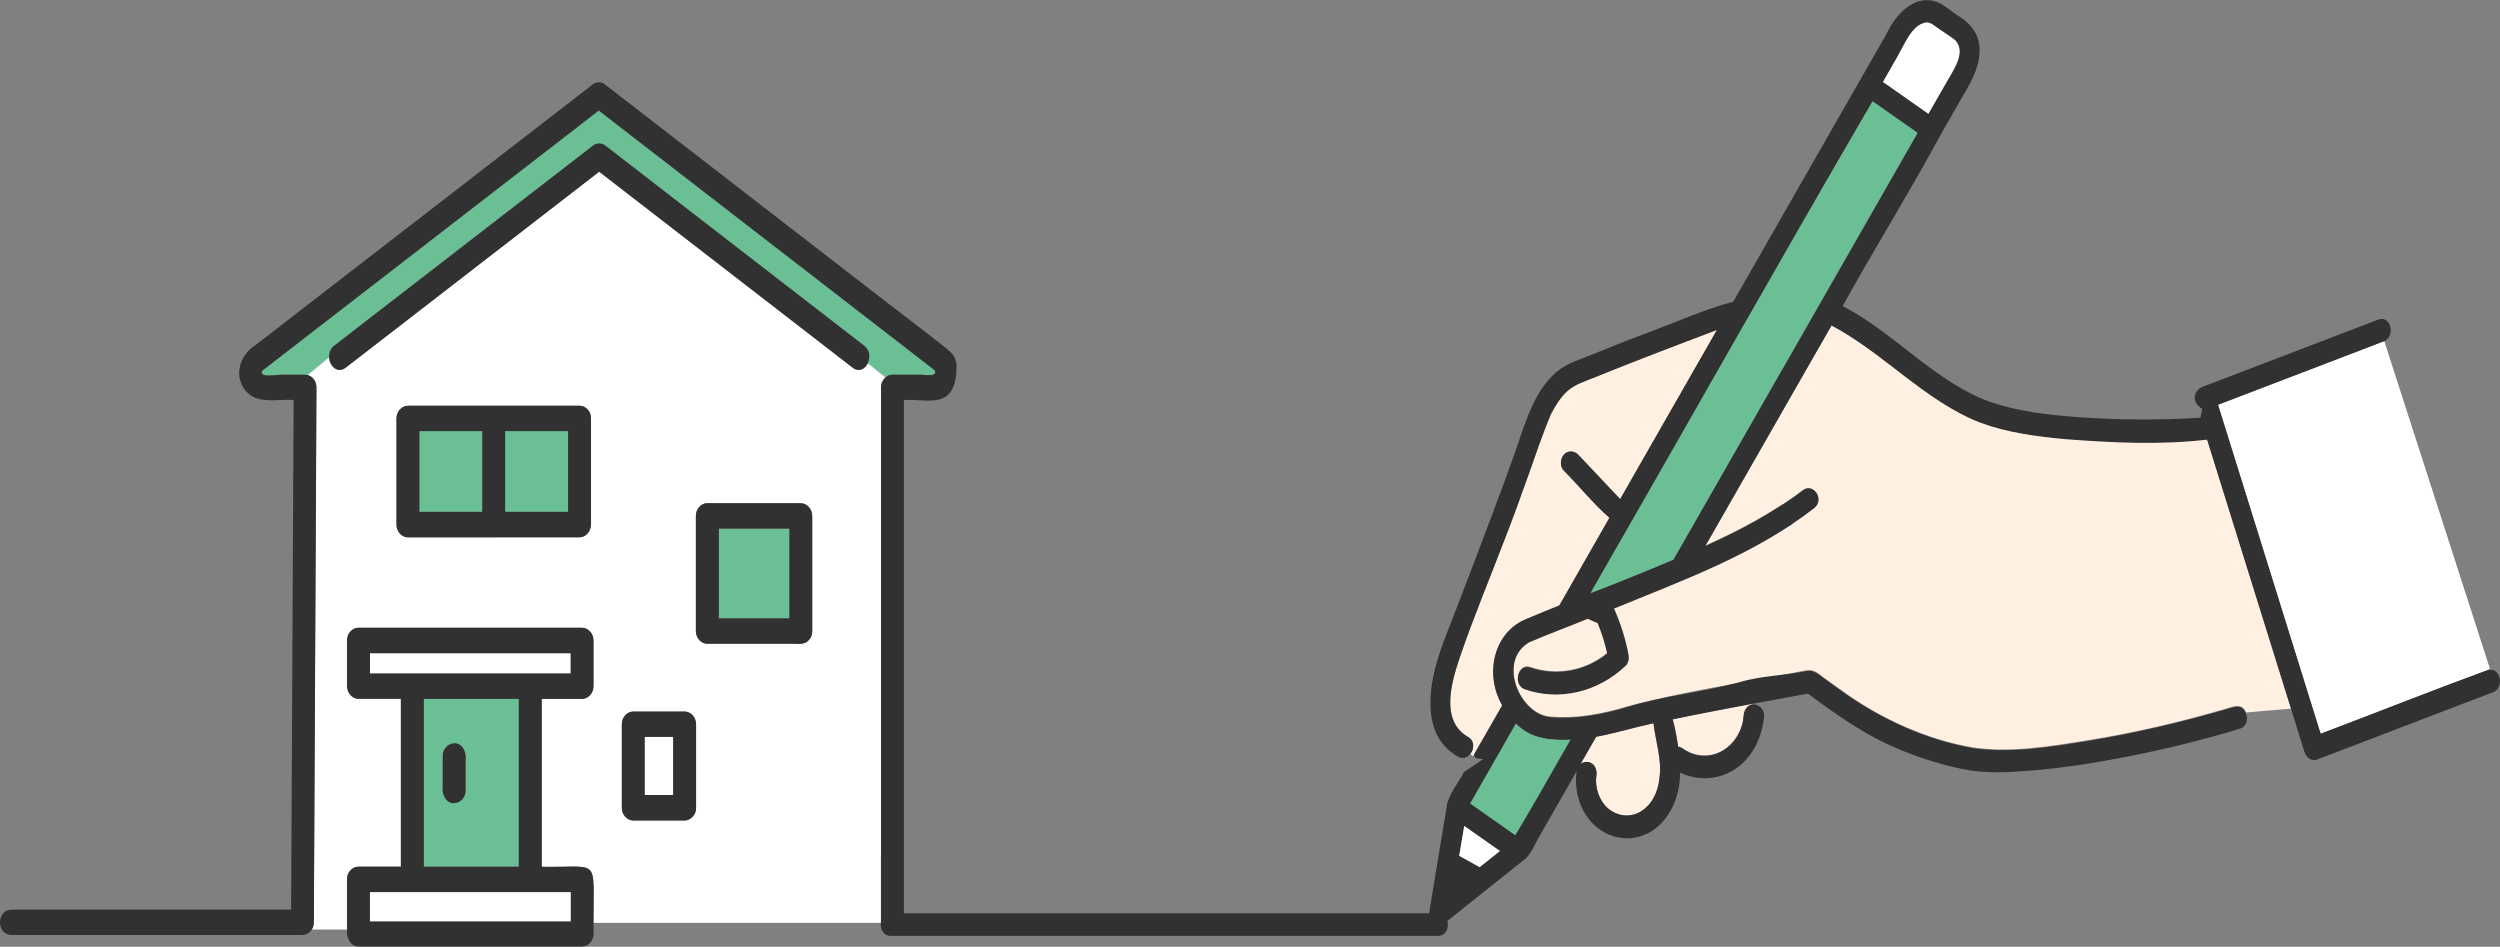 <?xml version="1.0" encoding="UTF-8"?><svg id="_レイヤー_2" xmlns="http://www.w3.org/2000/svg" viewBox="0 0 249.47 94.47"><rect x="0" y="0" width="249.47" height="94.47" fill="#808080" stroke="none"/><defs><style>.cls-1{fill:#fff;}.cls-2{fill:#fff0e1;}.cls-3{fill:#6abf94;}.cls-4{fill:#313131;}</style></defs><g id="_レイヤー_1-2"><g><g><path class="cls-2" d="M148.04,73.64c.62-1.09,1.24-2.17,1.87-3.26-1.82-3.17-.82-7.32,2.42-8.62,1.09-.47,2.18-.91,3.28-1.35,1.67-2.92,3.34-5.83,5-8.75-1.62-1.41-3.01-3.17-4.55-4.7-.41-.43-.37-1.15,0-1.59,.38-.46,1.05-.41,1.44,0,1.39,1.48,2.79,2.95,4.18,4.43,3.22-5.63,6.44-11.26,9.66-16.89-4.08,1.52-8.15,3.15-12.21,4.74-.92,.38-1.97,.67-2.74,1.38-.69,.64-1.22,1.5-1.66,2.36-.89,1.78-1.41,3.83-2.09,5.72-.81,2.25-1.65,4.48-2.49,6.71-1.48,3.91-3.12,7.79-4.47,11.76-.88,2.58-1.95,6.37,.83,7.96,.63,.34,.64,1.2,.2,1.7,.09,.08,.19,.16,.28,.22,.35-.61,.7-1.22,1.04-1.82Z"/><path class="cls-2" d="M228.61,70.63c-2.79-8.94-5.57-17.88-8.36-26.82-4.68,.55-9.5,.31-14.19-.05-2.83-.26-5.73-.64-8.43-1.64-5.48-2.1-9.66-6.98-14.86-9.68-4.2,7.33-8.39,14.67-12.59,22,2.57-1.16,5.1-2.44,7.48-3.99,1.13-.74,2.15,1.21,1.03,1.94-5.57,3.47-11.62,5.89-17.64,8.28,.65,1.46,1.15,2.99,1.45,4.59,.07,.38,.02,.83-.26,1.1-2.74,2.61-6.6,3.56-10.06,2.36-1.25-.43-.71-2.61,.54-2.17,2.58,.9,5.5,.39,7.67-1.41-.29-1.29-.7-2.53-1.25-3.71-2.18,.86-4.36,1.68-6.52,2.59-3.27,1.88-.95,7.35,2.19,7.49,2.63,.2,5.14-.29,7.67-1.05,5.35-1.44,10.84-2.21,16.25-3.28,.54-.1,1.09-.23,1.64-.3,.67-.08,1.07,.32,1.61,.72,.54,.39,1.09,.79,1.63,1.17,3.99,2.93,8.52,4.98,13.24,5.81,3.78,.56,7.83-.12,11.57-.73,4.45-.72,8.87-1.73,13.23-3,.84-.18,2.04-.93,2.47,.25l4.53-.39s-.02-.08-.04-.12Z"/><path class="cls-1" d="M235.68,34.9c-4.78,1.83-9.57,3.66-14.35,5.49,3.41,10.94,6.82,21.89,10.24,32.83,5.64-2.13,11.26-4.37,16.91-6.44l-10.56-32.75c-.74,.3-1.5,.57-2.24,.86Z"/><path class="cls-2" d="M166.91,71.75c.26,.89,.41,1.83,.56,2.75,.15,.01,.29,.06,.42,.15,1.22,.86,2.79,.99,4.04,.23,1.18-.71,1.97-2.12,2.06-3.5,.04-.55,.36-1.02,.85-1.11v-.07c-2.65,.5-5.3,1-7.94,1.55Z"/><path class="cls-2" d="M158.59,76.06c.56,.17,.8,.79,.71,1.39-.09,.58,0,1.24,.22,1.85,.61,1.76,2.58,2.57,4.1,1.75,1.16-.58,1.79-1.95,1.96-3.34,.29-1.88-.38-3.72-.59-5.54-1.92,.41-3.81,1-5.72,1.35-.52,.91-1.04,1.81-1.56,2.72,.26-.19,.59-.26,.87-.18Z"/><path class="cls-4" d="M248.48,66.78l.62,1.91-.62-1.91c-5.66,2.07-11.27,4.31-16.91,6.44h0c-3.41-10.94-6.82-21.89-10.24-32.83h0c5.53-2.12,11.06-4.23,16.59-6.35,0,0,0,0,0,0l-.58-1.8,.58,1.8c1.16-.51,.64-2.62-.59-2.15-5.12,1.96-10.25,3.92-15.37,5.88-.73,.28-1.47,.56-2.2,.84-.72,.28-1.26,1.42,0,2.2-.09,.45-.08,.41-.18,.87-4.08,.26-8.2,.24-12.27-.06-2.9-.21-5.85-.55-8.65-1.49-5.49-1.94-9.62-6.93-14.79-9.59,3.18-5.73,6.64-11.28,9.76-17.05,.76-1.33,1.52-2.66,2.28-3.99,1.84-2.93,2.76-6.08-.71-8.05-.65-.46-1.35-1.09-2.11-1.32-2.15-.62-3.93,1.33-4.85,3.27-5.09,8.9-10.18,17.8-15.28,26.7-2.96,.8-5.81,2.09-8.74,3.18-1.93,.72-3.85,1.49-5.76,2.26-.91,.37-1.92,.69-2.74,1.27-2.47,1.8-3.42,5.05-4.41,7.97-.81,2.29-1.65,4.57-2.51,6.84-1.08,2.88-2.18,5.75-3.28,8.62-1.27,3.42-3.02,6.9-2.75,10.72,.16,1.85,.92,3.52,2.71,4.54,.48,.28,.93,.1,1.22-.25-.41-.36-.77-.89-1.25-1.41,.47,.53,.84,1.05,1.25,1.41,.44-.5,.43-1.36-.2-1.7-2.78-1.59-1.71-5.37-.83-7.96,1.35-3.97,2.98-7.85,4.47-11.76,1.64-4.1,2.96-8.37,4.6-12.46,.43-.86,.96-1.7,1.64-2.33,.8-.73,1.9-1.02,2.84-1.42,4-1.66,8.08-3.15,12.11-4.7-3.22,5.63-6.44,11.26-9.66,16.89-1.39-1.48-2.79-2.95-4.18-4.43-.38-.41-1.06-.46-1.44,0-.37,.44-.41,1.16,0,1.59,1.54,1.53,2.93,3.29,4.55,4.7-1.67,2.92-3.34,5.83-5,8.75-1.1,.44-2.19,.89-3.28,1.35-3.24,1.3-4.24,5.45-2.42,8.62-.93,1.63-1.86,3.26-2.8,4.89,.03,.12,.04,.18,.07,.3,.38,.19,.83,.22,1.43,0-.2,.07-.39,.12-.56,.14-.61,.41-1.35,.91-1.95,1.32-.56,1.1-1.47,2.1-1.72,3.35,0,0,0,.02,0,.03,0,.01,0,.02,0,.04-.57,3.49-1.17,6.98-1.73,10.48-.01,.06-.02,.12-.03,.19-9.23,0-43.94,0-53.76,0-.53,0-.96,.48-.96,1.07-.05,.63,.38,1.19,.96,1.19,10.89,0,43.19,0,53.93,0h.72c.8,0,1.11-.83,.93-1.49,2.52-2.01,5.04-4.02,7.56-6.03,.7-.45,1.11-1.52,1.53-2.25,1.27-2.22,2.54-4.44,3.81-6.66-.46,3.2,1.47,6.25,4.42,6.65,3.46,.44,5.95-2.87,5.9-6.52,1.68,.82,3.69,.76,5.31-.23,1.8-1.09,2.92-3.21,3.07-5.44,.04-.67-.61-1.24-1.18-1.11v0c-.49,.09-.81,.56-.85,1.11-.22,3.24-3.6,5.13-6.11,3.27-.13-.09-.27-.14-.42-.15-.16-.92-.3-1.86-.56-2.75,2.64-.55,5.29-1.05,7.94-1.55v0c1.85-.35,3.7-.69,5.55-1.02,2.5,1.84,5.04,3.66,7.8,4.97,2.43,1.15,5.03,2,7.62,2.55,2.26,.48,4.64,.34,6.92,.15,3.16-.26,6.31-.76,9.44-1.37,3.81-.74,7.59-1.66,11.32-2.8,.7-.21,.84-.97,.62-1.54,0,0,0,0,0,0l-1.93,.16,1.93-.16c-.42-1.11-1.46-.5-2.27-.31-4.41,1.25-8.87,2.31-13.38,3.05-3.76,.61-7.83,1.29-11.63,.73-4.65-.81-9.31-2.95-13.24-5.81-.55-.38-1.09-.78-1.63-1.17-.54-.39-.94-.79-1.61-.72-2.28,.48-4.57,.45-6.82,1.14-3.58,.97-7.44,1.34-11.07,2.44-2.53,.76-5.03,1.25-7.67,1.05-3.13-.16-5.47-5.59-2.19-7.49,1.92-.83,3.89-1.54,5.82-2.34,.38,.17,.62,.27,1,.44,.4,.97,.72,1.98,.95,3.02-2.17,1.79-5.09,2.3-7.67,1.41-1.25-.43-1.79,1.74-.54,2.17,3.47,1.2,7.32,.25,10.06-2.36,.28-.27,.33-.72,.26-1.1-.3-1.6-.8-3.13-1.45-4.59,6.87-2.84,14.01-5.36,20.04-10.07,1.02-.86-.14-2.55-1.19-1.75-2.99,2.3-6.32,4.03-9.72,5.57,4.2-7.33,8.39-14.67,12.59-22,0,0,.01,0,.02,0,5.18,2.74,9.37,7.57,14.84,9.69,2.7,1,5.6,1.37,8.43,1.64,4.69,.36,9.51,.6,14.19,.05,2.8,8.98,5.6,17.96,8.4,26.94l.34-.03-.34,.03c.44,1.4,.87,2.8,1.31,4.2,.17,.55,.7,1,1.25,.79,5.12-1.96,10.25-3.92,15.37-5.88,.73-.28,1.47-.56,2.2-.84,1.15-.44,.76-2.36-.3-2.23Zm-89.2,6.74c1.91-.35,3.8-.94,5.72-1.35,.21,1.82,.88,3.67,.59,5.54-.25,2.87-2.87,4.75-5.11,2.98-.86-.74-1.36-2.1-1.18-3.25,.05-.3,.01-.6-.11-.85-.25-.58-.99-.74-1.47-.35,.52-.91,1.04-1.81,1.56-2.72Zm-11.62,13.01c-.68-.38-1.36-.75-2.04-1.13,.17-.99,.33-1.99,.5-2.98,1.19,.83,2.38,1.67,3.56,2.5-.67,.54-1.34,1.07-2.02,1.61Zm3.62-14.33c1.5,1.55,3.47,1.7,5.43,1.61-1.83,3.18-3.61,6.37-5.5,9.52-1.5-1.05-3-2.1-4.49-3.16,1.52-2.66,3.04-5.31,4.56-7.97ZM189.4,5.56c.65-1.13,1.36-2.98,2.67-3.28,.57-.16,1.04,.39,1.5,.68,.5,.35,1.1,.7,1.55,1.08,1.13,1.23-.27,3.04-.89,4.19-.6,1.05-1.2,2.09-1.8,3.14-1.51-1.06-3.02-2.12-4.53-3.18,.5-.87,1-1.75,1.5-2.62Zm-11.48,31.17c-3.65,6.37-7.29,12.75-10.94,19.12-2.75,1.16-5.49,2.27-8.26,3.34,9.4-16.34,18.65-32.79,28.14-49.07,1.5,1.05,2.99,2.1,4.49,3.15-4.47,7.82-8.95,15.64-13.42,23.46Z"/><path class="cls-1" d="M145.61,85.4c.68,.38,1.36,.75,2.04,1.13,.67-.54,1.34-1.07,2.02-1.61-1.19-.83-2.38-1.67-3.56-2.5-.17,.99-.33,1.99-.5,2.98Z"/><path class="cls-3" d="M191.35,13.26c-1.5-1.05-2.99-2.1-4.49-3.15-9.49,16.28-18.74,32.73-28.14,49.07,2.78-1.07,5.52-2.18,8.26-3.34,8.12-14.19,16.24-28.39,24.36-42.58Z"/><path class="cls-3" d="M156.08,73.84c-1.79,0-3.45-.24-4.81-1.63-1.52,2.66-3.04,5.31-4.56,7.97,1.5,1.05,3,2.1,4.49,3.16,1.89-3.14,3.67-6.33,5.5-9.52-.21,0-.41,.02-.62,.02Z"/><path class="cls-1" d="M194.23,8.22c.62-1.14,2.01-2.96,.89-4.19-.45-.38-1.05-.73-1.55-1.08-.46-.29-.93-.83-1.5-.68-1.3,.29-2.02,2.15-2.67,3.28-.5,.87-1,1.75-1.5,2.62,1.51,1.06,3.02,2.12,4.53,3.18,.6-1.05,1.2-2.09,1.8-3.14Z"/></g><g><path class="cls-1" d="M64.32,79.33h2.85v-5.8h-2.85v5.8Z"/><path class="cls-3" d="M91.91,37.39c.4,0,1.65,.27,1.37-.44-11.07-8.56-22.38-17.3-33.53-25.92-11.14,8.62-22.29,17.23-33.44,25.85-.16,.15-.3,.17-.11,.45,.18,.27,1.61,.06,1.92,.06,.16,0,2.53-.03,2.59,.04l2.12-1.76c-.03-.42,.11-.87,.5-1.17,1.08-.83,2.15-1.66,3.23-2.5,7.55-5.83,15.1-11.67,22.64-17.5,.31-.24,.84-.24,1.15,0,8.62,6.67,17.25,13.33,25.87,20,.58,.45,.61,1.19,.35,1.73l1.78,1.43c.19-.17,.43-.27,.69-.27h2.85Z"/><path class="cls-1" d="M87.91,85.45c0-14.67,0-32,0-46.79,0-.41,.18-.77,.45-1l-1.78-1.43c-.27,.58-.88,.94-1.51,.46-8.43-6.52-16.86-13.04-25.3-19.56-8.43,6.52-16.86,13.04-25.3,19.56-.81,.63-1.59-.15-1.65-1.02l-2.12,1.76c.5,.14,.87,.64,.87,1.23-.01,2.2-.02,4.4-.03,6.59-.07,14.68-.16,31.99-.23,46.79,0,.27-.08,.51-.21,.72h3.52v-5.01c0-.38,.12-.66,.31-.86,0,0,.01-.02,.02-.02,.01-.01,.03-.03,.04-.04,.18-.2,.44-.34,.77-.34h4.23v-16.75h-4.23c-.62,0-1.14-.58-1.14-1.27v-4.56c0-.38,.12-.66,.31-.86,0,0,.01-.02,.02-.02,.01-.01,.03-.03,.04-.04,.18-.2,.44-.34,.77-.34h22.31c.62,0,1.14,.58,1.14,1.27v4.56c0,.69-.52,1.27-1.14,1.27h-4.03v16.75c5.93,.11,5.14-1.1,5.17,5.59h28.69c0-2.21,0-4.43,0-6.64Zm-28.94-33.1c0,.69-.52,1.27-1.14,1.27h-17.12c-.62,0-1.14-.58-1.14-1.27v-10.59c0-.69,.52-1.27,1.14-1.27h17.12c.34,0,.6,.14,.78,.34,0,0,.01,.02,.02,.02,.01,.01,.03,.03,.04,.04,.18,.2,.31,.48,.31,.86v10.59Zm10.49,20.96v7.3c.03,.68-.54,1.27-1.14,1.27h-5.13c-.62,0-1.14-.58-1.14-1.27v-8.33c0-.69,.52-1.27,1.14-1.27h5.13c.62,0,1.14,.58,1.14,1.27v1.03Zm11.59-20.4v10.07c0,.38-.12,.66-.31,.86,0,0-.01,.02-.02,.02-.01,.01-.03,.03-.04,.04-.46,.53-1.33,.28-1.95,.34-2.72,0-5.43,0-8.15,0-.62,0-1.14-.58-1.14-1.27v-11.49c0-.69,.52-1.27,1.14-1.27h9.33c.62,0,1.14,.58,1.14,1.27v1.42Z"/><path class="cls-4" d="M90.19,92.08h-2.28c.04,1.58,2.24,1.58,2.28,0Z"/><path class="cls-4" d="M95.24,35.63c-.24-.42-.59-.7-.95-.98-2.05-1.62-4.13-3.19-6.19-4.78-9.26-7.16-18.51-14.31-27.77-21.47-.32-.25-.84-.25-1.15,0-11.2,8.66-22.4,17.32-33.61,25.98-1.43,.86-2.29,2.78-1.23,4.39,1.14,1.71,3.31,1,4.96,1.15-.08,16.95-.17,33.9-.25,50.85H1.13c-1.5,.04-1.51,2.49,0,2.53,2.67,0,27.15,0,29.05,0,.39,0,.73-.22,.93-.54h0c.13-.2,.21-.45,.21-.72,.07-14.84,.16-32.07,.23-46.79,.01-2.2,.02-4.4,.03-6.59,0-.6-.37-1.1-.87-1.23l-2.15,1.79,2.15-1.79c-.06-.07-2.44-.03-2.59-.04-.31,0-1.74,.21-1.92-.06-.18-.28-.05-.29,.11-.45,11.14-8.62,22.29-17.23,33.44-25.85,11.15,8.62,22.45,17.36,33.53,25.92,.28,.71-.97,.44-1.37,.44h-2.85c-.26,0-.5,.1-.69,.27l2.14,1.72-2.14-1.72c-.27,.23-.45,.59-.45,1v18.09c0,11.78,0,23.56,0,35.34h2.28c0-17.39,0-34.77,0-52.16,2.15-.24,5.27,1.26,5.25-3.43,0-.3-.07-.61-.21-.86Z"/><path class="cls-3" d="M51.77,69.74h-9.48v16.75h9.48v-16.75Zm-5.31,6.12v3.02c0,.71-.52,1.23-1.14,1.27-.62,.03-1.14-.6-1.14-1.27v-3.45c0-.71,.52-1.24,1.14-1.27,.81-.03,1.25,.89,1.14,1.69Z"/><path class="cls-3" d="M56.68,43.01h-6.28v8.06h6.28v-8.06Z"/><path class="cls-3" d="M48.12,43.01h-6.28v8.06h6.28v-8.06Z"/><path class="cls-4" d="M49.27,53.61h8.56c.62,0,1.14-.58,1.14-1.27v-10.59c0-.37-.12-.65-.31-.86-.01-.02-.02-.03-.04-.04,0,0-.01-.02-.02-.02-.18-.21-.44-.34-.78-.34h-17.12c-.62,0-1.14,.58-1.14,1.27v10.59c0,.68,.52,1.27,1.14,1.27h8.56Zm1.14-10.59h6.28v8.06h-6.28v-8.06Zm-8.56,0h6.28v8.06h-6.28v-8.06Z"/><path class="cls-3" d="M71.73,52.75v8.96h7.04v-8.96h-7.04Z"/><path class="cls-4" d="M79.91,50.21h-9.33c-.62,0-1.14,.58-1.14,1.27v11.49c0,.68,.52,1.27,1.14,1.27h8.15c.62-.05,1.49,.2,1.95-.34,.01-.01,.03-.03,.04-.04,0,0,.01-.02,.02-.02,.19-.2,.31-.49,.31-.86v-11.49c0-.68-.52-1.27-1.14-1.27Zm-1.14,11.34v.16h-7.04v-8.96h7.04v8.8Z"/><path class="cls-4" d="M84.74,34.75l1.85,1.48c.26-.54,.23-1.28-.35-1.73-8.62-6.67-17.25-13.33-25.87-20-.31-.24-.84-.24-1.15,0-7.55,5.83-15.1,11.67-22.64,17.5-1.08,.83-2.15,1.66-3.23,2.5-.39,.3-.53,.75-.5,1.17l1.49-1.24-1.49,1.24c.06,.86,.84,1.64,1.65,1.02,8.43-6.52,16.86-13.04,25.3-19.56,8.43,6.52,16.86,13.04,25.3,19.56,.63,.48,1.23,.13,1.51-.46l-1.85-1.48Z"/><path class="cls-4" d="M45.32,74.17c-.62,.03-1.14,.56-1.14,1.27v3.02c-.11,.8,.33,1.73,1.14,1.69,.62-.03,1.14-.56,1.14-1.27v-3.02c.11-.8-.33-1.73-1.14-1.69Z"/><path class="cls-4" d="M68.32,71h-5.13c-.62,0-1.14,.58-1.14,1.27v8.33c0,.68,.52,1.27,1.14,1.27h5.13c.6,0,1.17-.58,1.14-1.27v-8.33c0-.68-.52-1.27-1.14-1.27Zm-1.14,8.33h-2.85v-5.8h2.85v5.8Z"/><path class="cls-1" d="M36.92,65.18v2.03h20.03v-2.03h-20.03Z"/><path class="cls-4" d="M57.77,92.08h1.46c-.03-6.71,.74-5.47-5.17-5.59v-16.75h4.03c.62,0,1.14-.58,1.14-1.27v-4.56c0-.68-.52-1.27-1.14-1.27h-22.31c-.34,0-.59,.14-.77,.34-.01,.01-.03,.03-.04,.04,0,0-.01,.02-.02,.02-.19,.2-.31,.49-.31,.86v4.56c0,.68,.52,1.27,1.14,1.27h4.23v16.75h-4.23c-.34,0-.59,.14-.77,.34-.01,.01-.03,.03-.04,.04,0,0-.01,.02-.02,.02-.19,.2-.31,.49-.31,.86v5.01h0c-.11,.82,.33,1.7,1.14,1.7h22.31c.62,0,1.14-.58,1.14-1.27v-1.12h-1.46Zm-19.19-24.87h-1.66v-2.03h20.03v2.03h-18.37Zm13.19,2.53v16.75h-9.48v-16.75h9.48Zm5.17,22.19h-20.03v-2.91h20.03v2.91Z"/><path class="cls-1" d="M36.92,91.94h20.03v-2.91h-20.03v2.91Z"/></g></g></g></svg>